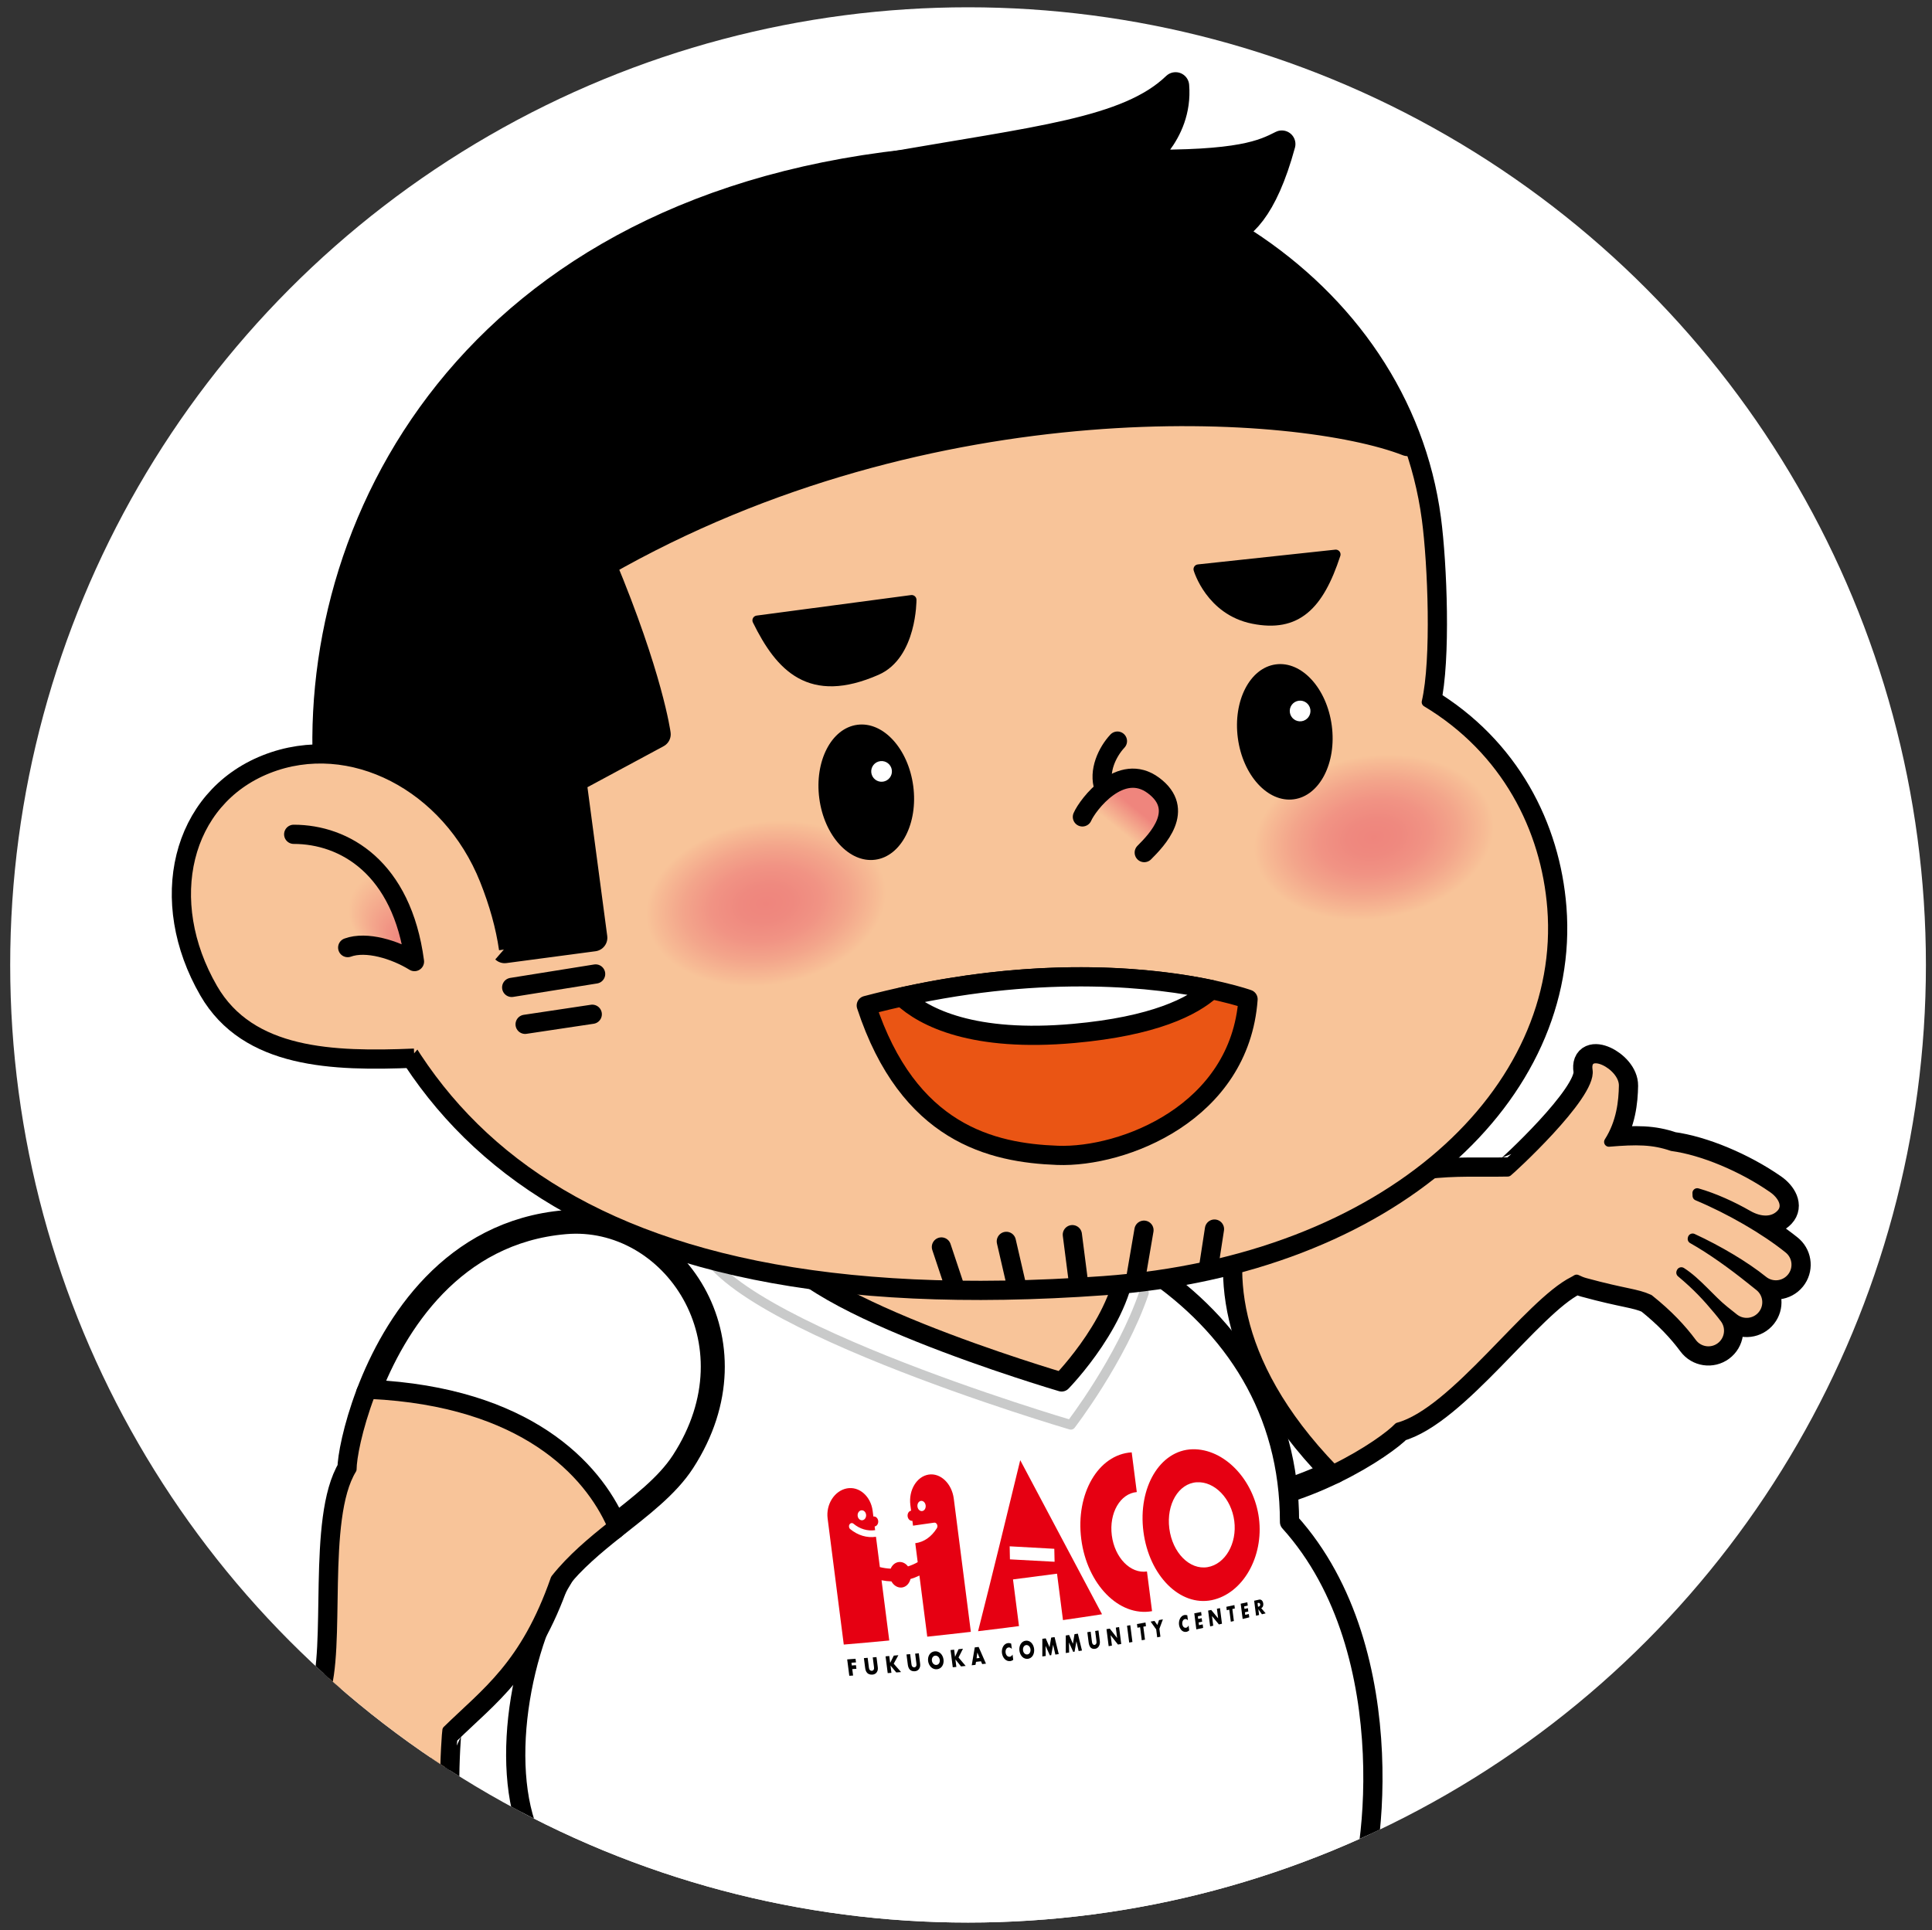 <?xml version="1.0" encoding="utf-8"?>
<!-- Generator: Adobe Illustrator 24.1.3, SVG Export Plug-In . SVG Version: 6.00 Build 0)  -->
<svg version="1.1" id="レイヤー_1" xmlns="http://www.w3.org/2000/svg" xmlns:xlink="http://www.w3.org/1999/xlink" x="0px"
	 y="0px" width="201.136px" height="201.001px" viewBox="0 0 201.136 201.001" enable-background="new 0 0 201.136 201.001"
	 xml:space="preserve">
<rect x="0" y="0" width="201.136" height="201.001" fill="#333333" stroke="none"/>
<g>
	<defs>
		<circle id="SVGID_1_" cx="100.782" cy="100.48" r="99.721"/>
	</defs>
	<clipPath id="SVGID_2_">
		<use xlink:href="#SVGID_1_"  overflow="visible"/>
	</clipPath>
	<circle clip-path="url(#SVGID_2_)" fill="#FFFFFF" cx="100.782" cy="100.48" r="99.721"/>
	<g clip-path="url(#SVGID_2_)">
		<g>
			<path fill="none" stroke="#000000" stroke-width="3" stroke-linecap="round" stroke-linejoin="round" stroke-miterlimit="10" d="
				M138.824,153.006c-6.93,3.382-17.792,6.161-26.892-1.036c-8.62-6.818-6.304-22.601,8.039-26.133
				c2.936-0.723,6.348-0.334,9.904-0.041C127.882,131.441,127.695,141.497,138.824,153.006z"/>
			<path fill="#FFFFFF" d="M138.824,153.006c-6.93,3.382-17.792,6.161-26.892-1.036c-8.62-6.818-6.304-22.601,8.039-26.133
				c2.936-0.723,6.348-0.334,9.904-0.041C127.882,131.441,127.695,141.497,138.824,153.006z"/>
			<path fill="none" stroke="#000000" stroke-width="2" stroke-linecap="round" stroke-linejoin="round" stroke-miterlimit="10" d="
				M138.824,153.006c-6.93,3.382-17.792,6.161-26.892-1.036c-8.62-6.818-6.304-22.601,8.039-26.133
				c2.936-0.723,6.348-0.334,9.904-0.041C127.882,131.441,127.695,141.497,138.824,153.006z"/>
		</g>
		<g>
			<path fill="none" stroke="#000000" stroke-width="3" stroke-linejoin="round" stroke-miterlimit="10" d="M183.547,133.347
				c-1.864-1.506-4.665-3.168-7.332-4.398c-0.005,0.02-0.009,0.041-0.014,0.061c2.009,1.126,4.247,2.759,5.95,4.124
				c0.37,0.297,0.708,0.568,1.002,0.799c0.051,0.04,0.1,0.082,0.146,0.125c0.794,0.746,0.9,1.987,0.215,2.86
				c-0.724,0.924-2.06,1.086-2.984,0.362c-0.306-0.239-0.656-0.521-1.04-0.829c-1.415-1.134-2.84-2.972-4.449-3.99
				c-0.009,0.021-0.018,0.041-0.026,0.062c1.695,1.416,2.714,2.53,3.881,3.93c0.243,0.292,0.468,0.575,0.671,0.85
				c0.699,0.943,0.5,2.274-0.443,2.975c-0.943,0.699-2.275,0.503-2.974-0.443c-1.09-1.469-2.463-2.946-4.469-4.548
				c-1.337-0.616-2.506-0.576-6.676-1.718c-0.285-0.078-0.574-0.196-0.866-0.339c-0.105,0.065-0.208,0.13-0.326,0.189
				c-4.663,2.332-12.389,13.627-18.23,15.211c-0.759,0.809-3.26,2.67-6.76,4.377c-11.129-11.509-10.943-21.564-8.949-27.21
				c2.661,0.22,5.403,0.385,8.086-0.013c8.477-4.429,13.329-3.649,19.006-3.765c0.067-0.001,8.751-7.923,8.339-10.547
				c-0.412-2.625,3.774-0.622,3.735,1.585c-0.028,1.606-0.234,3.808-1.541,5.856c2.884-0.242,4.586-0.232,6.562,0.443
				c0.004,0.001,0.009,0.005,0.014,0.007c3.176,0.424,7.338,2.171,10.499,4.373c0.964,0.671,1.65,1.82,0.845,2.677
				c-0.804,0.856-2.123,0.876-3.448,0.117c-1.626-0.932-3.489-1.783-5.276-2.298c0.009,0.095,0.007,0.197,0.013,0.293
				c3.363,1.406,7.06,3.537,9.511,5.518c0.042,0.034,0.082,0.069,0.121,0.106c0.803,0.755,0.9,2.012,0.196,2.883
				C185.799,133.943,184.461,134.085,183.547,133.347"/>
			<path fill="#F8C499" d="M183.547,133.347c-1.864-1.506-4.665-3.168-7.332-4.398c-0.005,0.02-0.009,0.041-0.014,0.061
				c2.009,1.126,4.247,2.759,5.95,4.124c0.37,0.297,0.708,0.568,1.002,0.799c0.051,0.04,0.1,0.082,0.146,0.125
				c0.794,0.746,0.9,1.987,0.215,2.86c-0.724,0.924-2.06,1.086-2.984,0.362c-0.306-0.239-0.656-0.521-1.04-0.829
				c-1.415-1.134-2.84-2.972-4.449-3.99c-0.009,0.021-0.018,0.041-0.026,0.062c1.695,1.416,2.714,2.53,3.881,3.93
				c0.243,0.292,0.468,0.575,0.671,0.85c0.699,0.943,0.5,2.274-0.443,2.975c-0.943,0.699-2.275,0.503-2.974-0.443
				c-1.09-1.469-2.463-2.946-4.469-4.548c-1.337-0.616-2.506-0.576-6.676-1.718c-0.285-0.078-0.574-0.196-0.866-0.339
				c-0.105,0.065-0.208,0.13-0.326,0.189c-4.663,2.332-12.389,13.627-18.23,15.211c-0.759,0.809-3.26,2.67-6.76,4.377
				c-11.129-11.509-10.943-21.564-8.949-27.21c2.661,0.22,5.403,0.385,8.086-0.013c8.477-4.429,13.329-3.649,19.006-3.765
				c0.067-0.001,8.751-7.923,8.339-10.547c-0.412-2.625,3.774-0.622,3.735,1.585c-0.028,1.606-0.234,3.808-1.541,5.856
				c2.884-0.242,4.586-0.232,6.562,0.443c0.004,0.001,0.009,0.005,0.014,0.007c3.176,0.424,7.338,2.171,10.499,4.373
				c0.964,0.671,1.65,1.82,0.845,2.677c-0.804,0.856-2.123,0.876-3.448,0.117c-1.626-0.932-3.489-1.783-5.276-2.298
				c0.009,0.095,0.007,0.197,0.013,0.293c3.363,1.406,7.06,3.537,9.511,5.518c0.042,0.034,0.082,0.069,0.121,0.106
				c0.803,0.755,0.9,2.012,0.196,2.883C185.799,133.943,184.461,134.085,183.547,133.347"/>
			<path fill="none" stroke="#000000" stroke-linejoin="round" stroke-miterlimit="10" d="M183.547,133.347
				c-1.864-1.506-4.665-3.168-7.332-4.398c-0.005,0.02-0.009,0.041-0.014,0.061c2.009,1.126,4.247,2.759,5.95,4.124
				c0.37,0.297,0.708,0.568,1.002,0.799c0.051,0.04,0.1,0.082,0.146,0.125c0.794,0.746,0.9,1.987,0.215,2.86
				c-0.724,0.924-2.06,1.086-2.984,0.362c-0.306-0.239-0.656-0.521-1.04-0.829c-1.415-1.134-2.84-2.972-4.449-3.99
				c-0.009,0.021-0.018,0.041-0.026,0.062c1.695,1.416,2.714,2.53,3.881,3.93c0.243,0.292,0.468,0.575,0.671,0.85
				c0.699,0.943,0.5,2.274-0.443,2.975c-0.943,0.699-2.275,0.503-2.974-0.443c-1.09-1.469-2.463-2.946-4.469-4.548
				c-1.337-0.616-2.506-0.576-6.676-1.718c-0.285-0.078-0.574-0.196-0.866-0.339c-0.105,0.065-0.208,0.13-0.326,0.189
				c-4.663,2.332-12.389,13.627-18.23,15.211c-0.759,0.809-3.26,2.67-6.76,4.377c-11.129-11.509-10.943-21.564-8.949-27.21
				c2.661,0.22,5.403,0.385,8.086-0.013c8.477-4.429,13.329-3.649,19.006-3.765c0.067-0.001,8.751-7.923,8.339-10.547
				c-0.412-2.625,3.774-0.622,3.735,1.585c-0.028,1.606-0.234,3.808-1.541,5.856c2.884-0.242,4.586-0.232,6.562,0.443
				c0.004,0.001,0.009,0.005,0.014,0.007c3.176,0.424,7.338,2.171,10.499,4.373c0.964,0.671,1.65,1.82,0.845,2.677
				c-0.804,0.856-2.123,0.876-3.448,0.117c-1.626-0.932-3.489-1.783-5.276-2.298c0.009,0.095,0.007,0.197,0.013,0.293
				c3.363,1.406,7.06,3.537,9.511,5.518c0.042,0.034,0.082,0.069,0.121,0.106c0.803,0.755,0.9,2.012,0.196,2.883
				C185.799,133.943,184.461,134.085,183.547,133.347"/>
		</g>
	</g>
	
		<path clip-path="url(#SVGID_2_)" fill="#FFFFFF" stroke="#000000" stroke-width="2" stroke-linejoin="round" stroke-miterlimit="10" d="
		M87.972,123.344c22.927,0.007,46.277,11.896,46.277,35.145c12.274,13.599,8.544,37.382,6.57,39.844
		c-16.231,20.25-77.786,10.111-85.519-6.895c-3.492-7.678-0.968-21.475,4.367-28.647C64.927,155.722,44.964,123.33,87.972,123.344"
		/>
	
		<path clip-path="url(#SVGID_2_)" fill="#F8C499" stroke="#000000" stroke-width="2" stroke-linejoin="round" stroke-miterlimit="10" d="
		M80.925,128.787c0,6.433,29.6,15.117,29.6,15.117s6.747-6.881,6.747-13.314c-12.233-4.893-8.166-13.45-18.193-13.45
		C89.053,117.14,80.925,122.354,80.925,128.787z"/>
	
		<path clip-path="url(#SVGID_2_)" fill="none" stroke="#C9CACA" stroke-linecap="round" stroke-linejoin="round" stroke-miterlimit="10" d="
		M72.789,128.609c0,8.409,38.693,19.761,38.693,19.761s5.23-6.771,7.612-13.728"/>
	<g clip-path="url(#SVGID_2_)">
		<g>
			<path d="M89.118,173.109c-0.158,0.012-0.317,0.023-0.475,0.035c0.012,0.095,0.024,0.19,0.036,0.285
				c0.144-0.01,0.288-0.02,0.432-0.031c0.016,0.126,0.032,0.252,0.048,0.378c-0.144,0.01-0.288,0.02-0.432,0.03
				c0.029,0.224,0.057,0.448,0.086,0.672c-0.131,0.008-0.263,0.017-0.395,0.025c-0.073-0.569-0.146-1.137-0.219-1.706
				c0.29-0.021,0.58-0.043,0.869-0.065C89.085,172.857,89.101,172.983,89.118,173.109z"/>
			<path d="M90.33,172.632c0.044,0.341,0.087,0.683,0.131,1.024c0.009,0.073,0.026,0.184,0.111,0.261
				c0.051,0.046,0.128,0.075,0.196,0.07c0.068-0.005,0.133-0.041,0.171-0.089c0.079-0.098,0.06-0.225,0.048-0.321
				c-0.042-0.329-0.084-0.659-0.127-0.988c0.13-0.011,0.259-0.021,0.389-0.032c0.043,0.333,0.085,0.665,0.128,0.998
				c0.023,0.182,0.041,0.373-0.097,0.575c-0.107,0.158-0.256,0.237-0.468,0.252c-0.237,0.017-0.419-0.065-0.526-0.172
				c-0.152-0.154-0.196-0.372-0.22-0.556c-0.042-0.33-0.085-0.66-0.127-0.99C90.07,172.653,90.2,172.643,90.33,172.632z"/>
			<path d="M92.671,173.166c0.127-0.254,0.254-0.508,0.38-0.763c0.159-0.014,0.317-0.028,0.476-0.042
				c-0.161,0.295-0.322,0.59-0.483,0.883c0.254,0.289,0.508,0.58,0.762,0.871c-0.166,0.014-0.332,0.027-0.498,0.04
				c-0.2-0.24-0.401-0.479-0.601-0.718c0.032,0.253,0.065,0.505,0.097,0.758c-0.129,0.01-0.258,0.02-0.387,0.03
				c-0.075-0.582-0.149-1.164-0.224-1.747c0.129-0.011,0.258-0.022,0.386-0.033C92.609,172.685,92.64,172.925,92.671,173.166z"/>
			<path d="M94.755,172.248c0.045,0.349,0.089,0.698,0.134,1.046c0.009,0.074,0.026,0.188,0.11,0.266
				c0.051,0.046,0.126,0.075,0.192,0.069c0.066-0.006,0.13-0.044,0.167-0.093c0.076-0.101,0.057-0.231,0.045-0.329
				c-0.043-0.336-0.086-0.673-0.129-1.009c0.127-0.012,0.254-0.024,0.38-0.036c0.043,0.339,0.087,0.679,0.13,1.018
				c0.024,0.186,0.042,0.381-0.091,0.589c-0.104,0.163-0.249,0.245-0.456,0.263c-0.232,0.02-0.41-0.061-0.515-0.17
				c-0.15-0.156-0.194-0.379-0.218-0.567c-0.043-0.338-0.087-0.675-0.13-1.013C94.5,172.272,94.628,172.26,94.755,172.248z"/>
			<path d="M98.086,173.501c-0.126,0.189-0.323,0.3-0.539,0.321c-0.216,0.021-0.437-0.05-0.608-0.21
				c-0.178-0.167-0.285-0.408-0.315-0.642c-0.031-0.237,0.012-0.495,0.144-0.689c0.126-0.188,0.324-0.3,0.54-0.322
				c0.215-0.022,0.436,0.047,0.606,0.206c0.177,0.163,0.283,0.408,0.314,0.647C98.259,173.047,98.217,173.304,98.086,173.501
				 M97.09,172.578c-0.067,0.101-0.087,0.236-0.071,0.361c0.02,0.158,0.095,0.261,0.158,0.32c0.08,0.076,0.186,0.125,0.313,0.113
				c0.129-0.012,0.217-0.078,0.274-0.168c0.057-0.09,0.091-0.218,0.074-0.354c-0.018-0.139-0.084-0.257-0.161-0.331
				c-0.093-0.085-0.21-0.123-0.31-0.112C97.262,172.418,97.156,172.474,97.09,172.578"/>
			<path d="M99.429,172.526c0.121-0.263,0.241-0.526,0.362-0.789c0.153-0.017,0.307-0.034,0.46-0.051
				c-0.153,0.305-0.307,0.609-0.461,0.913c0.248,0.292,0.495,0.585,0.742,0.878c-0.16,0.017-0.321,0.034-0.481,0.051
				c-0.195-0.242-0.391-0.484-0.587-0.726c0.033,0.259,0.066,0.518,0.1,0.777c-0.124,0.013-0.249,0.026-0.374,0.039
				c-0.077-0.597-0.153-1.195-0.23-1.792c0.125-0.013,0.249-0.027,0.373-0.04C99.365,172.033,99.397,172.279,99.429,172.526z"/>
			<path d="M102.128,172.993c-0.172,0.02-0.344,0.039-0.516,0.059c-0.019,0.104-0.038,0.209-0.057,0.313
				c-0.13,0.015-0.261,0.029-0.391,0.043c0.106-0.62,0.211-1.24,0.316-1.861c0.134-0.015,0.268-0.031,0.403-0.047
				c0.255,0.58,0.51,1.16,0.764,1.74c-0.131,0.015-0.262,0.03-0.393,0.045C102.212,173.188,102.17,173.091,102.128,172.993z
				 M101.984,172.648c-0.078-0.188-0.156-0.377-0.234-0.565c-0.027,0.2-0.054,0.401-0.081,0.601
				C101.774,172.672,101.879,172.66,101.984,172.648z"/>
			<path d="M105.486,172.845c-0.136,0.086-0.212,0.118-0.302,0.129c-0.243,0.031-0.441-0.071-0.576-0.203
				c-0.159-0.159-0.266-0.396-0.297-0.631c-0.033-0.257,0.022-0.511,0.127-0.692c0.103-0.178,0.275-0.32,0.492-0.348
				c0.067-0.009,0.177-0.009,0.338,0.051c0.024,0.187,0.048,0.374,0.072,0.56c-0.141-0.172-0.28-0.165-0.341-0.157
				c-0.105,0.013-0.179,0.064-0.236,0.151c-0.073,0.114-0.09,0.259-0.074,0.386c0.016,0.124,0.073,0.258,0.158,0.338
				c0.07,0.066,0.173,0.105,0.276,0.092c0.054-0.007,0.188-0.032,0.292-0.23C105.439,172.475,105.463,172.66,105.486,172.845z"/>
			<path d="M107.526,172.395c-0.118,0.195-0.305,0.314-0.51,0.341c-0.205,0.027-0.416-0.038-0.58-0.195
				c-0.171-0.165-0.274-0.407-0.305-0.645c-0.031-0.241,0.007-0.505,0.132-0.705c0.119-0.194,0.306-0.313,0.512-0.34
				c0.205-0.027,0.416,0.038,0.579,0.195c0.17,0.161,0.273,0.406,0.304,0.647C107.687,171.93,107.649,172.191,107.526,172.395
				 M106.57,171.485c-0.063,0.105-0.081,0.242-0.065,0.369c0.02,0.16,0.093,0.263,0.153,0.321c0.077,0.075,0.178,0.122,0.298,0.106
				c0.122-0.016,0.206-0.085,0.26-0.178c0.053-0.093,0.085-0.223,0.067-0.361c-0.018-0.141-0.082-0.259-0.156-0.331
				c-0.089-0.084-0.201-0.119-0.296-0.106C106.733,171.318,106.633,171.378,106.57,171.485"/>
			<path d="M108.515,172.489c0-0.612,0.001-1.223,0.001-1.835c0.117-0.016,0.234-0.033,0.351-0.049
				c0.133,0.307,0.266,0.615,0.4,0.922c0.057-0.334,0.113-0.668,0.169-1.002c0.118-0.017,0.236-0.034,0.353-0.05
				c0.145,0.59,0.289,1.179,0.434,1.768c-0.117,0.017-0.235,0.035-0.353,0.052c-0.078-0.34-0.155-0.681-0.233-1.021
				c-0.065,0.361-0.131,0.722-0.196,1.083c-0.047,0.007-0.094,0.014-0.141,0.02c-0.149-0.331-0.299-0.661-0.448-0.992
				c0.005,0.351,0.011,0.702,0.016,1.054C108.751,172.456,108.633,172.473,108.515,172.489z"/>
			<path d="M110.958,172.134c0-0.61,0-1.219-0.001-1.829c0.116-0.017,0.231-0.034,0.346-0.051c0.132,0.305,0.264,0.61,0.395,0.915
				c0.055-0.333,0.111-0.666,0.166-0.999c0.116-0.017,0.232-0.035,0.349-0.053c0.143,0.586,0.287,1.171,0.43,1.756
				c-0.116,0.018-0.232,0.037-0.348,0.055c-0.077-0.338-0.154-0.676-0.231-1.015c-0.064,0.36-0.128,0.72-0.193,1.081
				c-0.046,0.007-0.093,0.014-0.139,0.021c-0.148-0.328-0.296-0.656-0.444-0.985c0.006,0.35,0.011,0.7,0.017,1.05
				C111.19,172.099,111.074,172.117,110.958,172.134z"/>
			<path d="M113.546,169.912c0.045,0.351,0.09,0.703,0.135,1.054c0.01,0.075,0.026,0.189,0.103,0.264
				c0.046,0.044,0.115,0.069,0.174,0.059c0.06-0.01,0.118-0.052,0.15-0.103c0.068-0.106,0.049-0.237,0.036-0.335
				c-0.043-0.338-0.087-0.675-0.13-1.013c0.115-0.018,0.23-0.036,0.344-0.055c0.044,0.34,0.087,0.68,0.131,1.019
				c0.024,0.186,0.043,0.382-0.075,0.6c-0.092,0.17-0.222,0.263-0.41,0.293c-0.209,0.034-0.372-0.038-0.469-0.142
				c-0.138-0.15-0.181-0.375-0.205-0.564c-0.044-0.341-0.087-0.682-0.131-1.024C113.315,169.948,113.43,169.93,113.546,169.912z"/>
			<path d="M115.421,171.418c-0.076-0.59-0.151-1.18-0.227-1.77c0.114-0.019,0.228-0.037,0.342-0.056
				c0.256,0.326,0.512,0.65,0.767,0.974c-0.046-0.359-0.092-0.719-0.138-1.078c0.114-0.019,0.227-0.038,0.34-0.057
				c0.075,0.586,0.15,1.173,0.225,1.759c-0.113,0.02-0.227,0.04-0.34,0.06c-0.255-0.323-0.511-0.647-0.767-0.972
				c0.046,0.36,0.092,0.721,0.138,1.081C115.65,171.379,115.535,171.399,115.421,171.418z"/>
			<path d="M117.895,170.983c-0.113,0.02-0.225,0.041-0.338,0.061c-0.075-0.584-0.15-1.168-0.224-1.752
				c0.113-0.019,0.226-0.039,0.338-0.058C117.745,169.817,117.82,170.4,117.895,170.983z"/>
			<path d="M119.029,169.389c0.058,0.451,0.116,0.902,0.173,1.353c-0.112,0.021-0.223,0.042-0.335,0.063
				c-0.058-0.452-0.116-0.904-0.174-1.356c-0.092,0.016-0.184,0.033-0.276,0.049c-0.016-0.128-0.033-0.256-0.049-0.384
				c0.296-0.052,0.592-0.104,0.887-0.156c0.016,0.127,0.033,0.255,0.049,0.382C119.213,169.356,119.121,169.372,119.029,169.389z"/>
			<path d="M120.368,169.673c-0.193-0.27-0.386-0.54-0.579-0.812c0.133-0.024,0.266-0.048,0.399-0.072
				c0.101,0.142,0.202,0.284,0.302,0.425c0.057-0.171,0.115-0.341,0.172-0.512c0.134-0.025,0.269-0.049,0.403-0.074
				c-0.121,0.327-0.242,0.654-0.363,0.982c0.035,0.275,0.07,0.549,0.106,0.824c-0.111,0.022-0.223,0.043-0.334,0.065
				C120.438,170.224,120.403,169.949,120.368,169.673z"/>
			<path d="M123.807,169.781c-0.122,0.09-0.191,0.125-0.272,0.142c-0.219,0.046-0.398-0.037-0.52-0.152
				c-0.144-0.14-0.242-0.357-0.27-0.578c-0.031-0.241,0.018-0.485,0.112-0.661c0.092-0.174,0.247-0.317,0.443-0.355
				c0.06-0.012,0.161-0.018,0.306,0.028c0.022,0.174,0.044,0.347,0.067,0.521c-0.128-0.153-0.254-0.138-0.309-0.127
				c-0.095,0.019-0.161,0.071-0.213,0.156c-0.065,0.111-0.081,0.249-0.065,0.368c0.015,0.116,0.067,0.238,0.144,0.308
				c0.064,0.057,0.157,0.088,0.249,0.068c0.049-0.01,0.169-0.042,0.262-0.235C123.763,169.437,123.785,169.609,123.807,169.781z"/>
			<path d="M125.092,168.227c-0.128,0.026-0.257,0.052-0.386,0.078c0.012,0.092,0.024,0.184,0.035,0.277
				c0.122-0.025,0.243-0.05,0.365-0.075c0.016,0.122,0.031,0.244,0.047,0.365c-0.122,0.026-0.243,0.051-0.365,0.076
				c0.012,0.096,0.024,0.191,0.037,0.287c0.129-0.027,0.257-0.054,0.385-0.082c0.016,0.122,0.031,0.244,0.047,0.365
				c-0.236,0.051-0.473,0.102-0.709,0.152c-0.071-0.556-0.142-1.112-0.214-1.668c0.237-0.047,0.474-0.094,0.711-0.142
				C125.061,167.983,125.076,168.105,125.092,168.227z"/>
			<path d="M125.986,169.36c-0.07-0.549-0.141-1.097-0.211-1.646c0.107-0.022,0.215-0.044,0.322-0.066
				c0.24,0.294,0.481,0.586,0.72,0.875c-0.043-0.333-0.085-0.665-0.128-0.998c0.107-0.022,0.214-0.044,0.32-0.067
				c0.069,0.542,0.139,1.084,0.208,1.625c-0.106,0.024-0.213,0.048-0.32,0.072c-0.239-0.288-0.479-0.579-0.72-0.872
				c0.043,0.335,0.086,0.669,0.129,1.004C126.201,169.312,126.094,169.336,125.986,169.36z"/>
			<path d="M128.296,167.55c0.053,0.417,0.107,0.833,0.16,1.25c-0.106,0.025-0.211,0.049-0.317,0.074
				c-0.054-0.418-0.107-0.836-0.161-1.254c-0.087,0.019-0.174,0.038-0.261,0.056c-0.015-0.119-0.03-0.237-0.046-0.356
				c0.281-0.059,0.56-0.119,0.84-0.179c0.015,0.117,0.03,0.235,0.045,0.352C128.469,167.512,128.383,167.531,128.296,167.55z"/>
			<path d="M129.901,167.194c-0.125,0.028-0.25,0.056-0.375,0.084c0.011,0.088,0.022,0.175,0.034,0.263
				c0.118-0.027,0.237-0.054,0.355-0.081c0.015,0.116,0.03,0.231,0.044,0.347c-0.118,0.028-0.236,0.055-0.354,0.082
				c0.012,0.091,0.023,0.182,0.035,0.272c0.125-0.029,0.25-0.059,0.374-0.088c0.015,0.116,0.03,0.231,0.044,0.347
				c-0.229,0.055-0.459,0.11-0.689,0.165c-0.068-0.529-0.135-1.057-0.203-1.586c0.231-0.05,0.461-0.101,0.691-0.151
				C129.872,166.963,129.886,167.079,129.901,167.194z"/>
			<path d="M131.055,166.58c0.09-0.02,0.208-0.028,0.311,0.07c0.08,0.075,0.131,0.201,0.147,0.323
				c0.017,0.132-0.004,0.255-0.054,0.344c-0.039,0.069-0.098,0.119-0.152,0.146c0.152,0.181,0.305,0.361,0.457,0.539
				c-0.129,0.032-0.257,0.064-0.386,0.096c-0.125-0.173-0.25-0.347-0.375-0.522c0.025,0.199,0.051,0.397,0.076,0.596
				c-0.104,0.026-0.208,0.051-0.312,0.077c-0.067-0.52-0.133-1.039-0.2-1.559C130.729,166.653,130.892,166.617,131.055,166.58z
				 M130.969,167.315c0.02-0.005,0.04-0.009,0.06-0.014c0.047-0.011,0.111-0.043,0.143-0.098c0.02-0.036,0.029-0.09,0.023-0.139
				c-0.006-0.046-0.027-0.094-0.058-0.12c-0.034-0.03-0.089-0.042-0.157-0.026c-0.02,0.005-0.04,0.009-0.06,0.014
				C130.936,167.059,130.952,167.187,130.969,167.315z"/>
		</g>
		<g>
			<path fill="#E60012" d="M96.684,153.551c-1.245,0.193-2.106,1.623-1.909,3.162c0.026,0.199,0.051,0.399,0.077,0.598
				c-0.237,0.035-0.398,0.3-0.361,0.59c0.037,0.29,0.259,0.497,0.496,0.463c0.022,0.169,0.043,0.338,0.065,0.507
				c0.001,0,0.001,0,0.002,0c0.738-0.106,1.473-0.211,2.206-0.314c0.116-0.016,0.23,0.057,0.291,0.185
				c0.06,0.128,0.053,0.285-0.017,0.396c-0.58,0.913-1.336,1.434-2.247,1.56c0.04,0.309,0.079,0.618,0.119,0.927
				c0.045,0.349,0.089,0.698,0.134,1.047c-0.323,0.182-0.66,0.33-1.011,0.44c-0.242-0.319-0.599-0.501-0.972-0.452
				c-0.374,0.05-0.675,0.319-0.83,0.688c-0.379-0.015-0.756-0.072-1.127-0.164c-0.044-0.34-0.087-0.681-0.131-1.021
				c-0.091-0.711-0.182-1.423-0.273-2.134c-0.945,0.138-1.9-0.153-2.685-0.804c-0.134-0.111-0.166-0.326-0.071-0.48
				c0.095-0.154,0.28-0.19,0.413-0.078c0.659,0.548,1.46,0.79,2.254,0.672c-0.016-0.128-0.033-0.256-0.049-0.384
				c0.24-0.037,0.406-0.299,0.369-0.586c-0.037-0.287-0.261-0.488-0.501-0.45c-0.025-0.196-0.05-0.392-0.075-0.588
				c-0.195-1.523-1.4-2.583-2.682-2.341c-1.29,0.244-2.195,1.66-2.007,3.131c0.201,1.567,0.401,3.134,0.602,4.701
				c0.143,1.119,0.287,2.238,0.43,3.358c0.217,1.691,0.433,3.382,0.65,5.073c1.591-0.134,3.17-0.275,4.736-0.425
				c-0.223-1.738-0.445-3.476-0.668-5.214c-0.045-0.353-0.09-0.705-0.136-1.058c0.34,0.067,0.684,0.107,1.029,0.119
				c0.234,0.424,0.653,0.688,1.092,0.635c0.438-0.053,0.775-0.411,0.893-0.884c0.319-0.094,0.629-0.215,0.929-0.361
				c0.046,0.356,0.091,0.711,0.137,1.067c0.226,1.766,0.453,3.533,0.679,5.299c1.525-0.161,3.037-0.329,4.538-0.504
				c-0.229-1.786-0.458-3.572-0.686-5.358c-0.151-1.182-0.303-2.364-0.454-3.546c-0.212-1.655-0.424-3.31-0.636-4.965
				C99.094,154.493,97.922,153.36,96.684,153.551 M96.009,157.349c-0.235,0.034-0.457-0.174-0.494-0.465
				c-0.037-0.291,0.123-0.556,0.359-0.591c0.235-0.035,0.456,0.173,0.493,0.465C96.405,157.05,96.244,157.315,96.009,157.349
				 M89.661,157.275c0.241-0.04,0.467,0.158,0.503,0.443c0.037,0.285-0.13,0.547-0.371,0.586c-0.242,0.039-0.467-0.159-0.504-0.443
				C89.253,157.578,89.419,157.315,89.661,157.275"/>
			<path fill="#E60012" d="M105.461,164.469c1.54-0.198,3.068-0.397,4.584-0.597c0.206,1.61,0.413,3.221,0.619,4.831
				c1.366-0.196,2.721-0.398,4.066-0.607c-2.805-5.267-5.65-10.662-8.516-16.044c-1.44,5.934-2.896,11.918-4.389,17.808
				c1.43-0.17,2.85-0.347,4.259-0.531C105.876,167.709,105.668,166.089,105.461,164.469z M105.114,161.021
				c1.56,0.083,3.109,0.17,4.647,0.258c0.01,0.45,0.02,0.9,0.03,1.35c-1.538-0.083-3.088-0.168-4.649-0.25
				C105.133,161.926,105.124,161.474,105.114,161.021z"/>
			<path fill="#E60012" d="M119.408,163.641c-1.716,0.256-3.362-1.431-3.66-3.759c-0.298-2.328,0.871-4.356,2.601-4.511
				c-0.177-1.378-0.353-2.757-0.53-4.135c-3.487,0.213-5.857,4.317-5.252,9.033c0.604,4.717,3.936,8.117,7.371,7.506
				C119.761,166.397,119.584,165.019,119.408,163.641z"/>
			<path fill="#E60012" d="M124.581,154.352c1.868-0.119,3.619,1.703,3.918,4.036c0.299,2.334-0.942,4.493-2.786,4.802
				c-1.862,0.309-3.655-1.501-3.978-4.022C121.412,156.647,122.695,154.475,124.581,154.352 M124.141,150.915
				c-3.387,0.095-5.689,3.99-5.102,8.571c0.587,4.582,3.803,7.816,7.115,7.14c3.253-0.682,5.423-4.536,4.912-8.526
				C130.554,154.11,127.472,150.838,124.141,150.915"/>
		</g>
	</g>
	<g clip-path="url(#SVGID_2_)">
		<g>
			<path fill="none" stroke="#000000" stroke-width="3" stroke-linecap="round" stroke-linejoin="round" stroke-miterlimit="10" d="
				M38.555,145.174c2.735-7.21,8.749-16.673,20.309-17.658c10.951-0.933,20.069,12.156,12.034,24.551
				c-1.645,2.537-4.398,4.59-7.19,6.811C61.295,153.399,54.546,145.942,38.555,145.174z"/>
			<path fill="#FFFFFF" d="M38.555,145.174c2.735-7.21,8.749-16.673,20.309-17.658c10.951-0.933,20.069,12.156,12.034,24.551
				c-1.645,2.537-4.398,4.59-7.19,6.811C61.295,153.399,54.546,145.942,38.555,145.174z"/>
			<path fill="none" stroke="#000000" stroke-width="2" stroke-linecap="round" stroke-linejoin="round" stroke-miterlimit="10" d="
				M38.555,145.174c2.735-7.21,8.749-16.673,20.309-17.658c10.951-0.933,20.069,12.156,12.034,24.551
				c-1.645,2.537-4.398,4.59-7.19,6.811C61.295,153.399,54.546,145.942,38.555,145.174z"/>
		</g>
		<g>
			<path fill="none" stroke="#000000" stroke-width="3" stroke-linejoin="round" stroke-miterlimit="10" d="M19.421,190.123
				c2.39-0.179,5.569-0.885,8.355-1.815c-0.01-0.018-0.021-0.036-0.031-0.054c-2.235,0.555-4.985,0.897-7.16,1.068
				c-0.473,0.037-0.905,0.071-1.277,0.104c-0.065,0.006-0.129,0.009-0.192,0.009c-1.089,0-2.016-0.832-2.115-1.937
				c-0.105-1.169,0.758-2.202,1.927-2.307c0.387-0.035,0.835-0.069,1.325-0.108c1.808-0.142,4.105,0.222,5.974-0.138
				c-0.008-0.021-0.015-0.042-0.023-0.063c-2.205,0.128-3.71,0.014-5.52-0.207c-0.377-0.046-0.735-0.099-1.071-0.16
				c-1.155-0.209-1.922-1.315-1.714-2.471c0.209-1.155,1.314-1.924,2.471-1.713c1.8,0.324,3.812,0.461,6.371,0.255
				c1.396-0.466,2.221-1.296,6.042-3.319c0.261-0.138,0.553-0.25,0.863-0.346c0.032-0.119,0.063-0.237,0.108-0.361
				c1.802-4.892-0.301-18.415,2.872-23.568c-0.001-1.109,0.548-4.178,1.93-7.818c15.991,0.768,22.74,8.224,25.153,13.704
				c-2.09,1.662-4.201,3.419-5.884,5.546c-3.146,9.032-7.216,11.786-11.274,15.757c-0.048,0.047-0.953,11.766,1.144,13.397
				c2.098,1.631-2.325,3.037-3.807,1.402c-1.079-1.19-2.437-2.936-2.886-5.323c-1.936,2.151-3.183,3.309-5.086,4.17
				c-0.004,0.002-0.01,0.003-0.015,0.005c-2.605,1.865-6.835,3.442-10.646,4.001c-1.162,0.171-2.449-0.197-2.449-1.372
				c0-1.174,0.948-2.092,2.433-2.446c1.823-0.434,3.764-1.089,5.419-1.938c-0.071-0.063-0.14-0.139-0.21-0.205
				c-3.414,1.278-7.567,2.256-10.71,2.491c-0.054,0.004-0.107,0.006-0.161,0.006c-1.102,0-2.034-0.85-2.117-1.967
				C17.372,191.231,18.25,190.211,19.421,190.123"/>
			<path fill="#F8C499" d="M19.421,190.123c2.39-0.179,5.569-0.885,8.355-1.815c-0.01-0.018-0.021-0.036-0.031-0.054
				c-2.235,0.555-4.985,0.897-7.16,1.068c-0.473,0.037-0.905,0.071-1.277,0.104c-0.065,0.006-0.129,0.009-0.192,0.009
				c-1.089,0-2.016-0.832-2.115-1.937c-0.105-1.169,0.758-2.202,1.927-2.307c0.387-0.035,0.835-0.069,1.325-0.108
				c1.808-0.142,4.105,0.222,5.974-0.138c-0.008-0.021-0.015-0.042-0.023-0.063c-2.205,0.128-3.71,0.014-5.52-0.207
				c-0.377-0.046-0.735-0.099-1.071-0.16c-1.155-0.209-1.922-1.315-1.714-2.471c0.209-1.155,1.314-1.924,2.471-1.713
				c1.8,0.324,3.812,0.461,6.371,0.255c1.396-0.466,2.221-1.296,6.042-3.319c0.261-0.138,0.553-0.25,0.863-0.346
				c0.032-0.119,0.063-0.237,0.108-0.361c1.802-4.892-0.301-18.415,2.872-23.568c-0.001-1.109,0.548-4.178,1.93-7.818
				c15.991,0.768,22.74,8.224,25.153,13.704c-2.09,1.662-4.201,3.419-5.884,5.546c-3.146,9.032-7.216,11.786-11.274,15.757
				c-0.048,0.047-0.953,11.766,1.144,13.397c2.098,1.631-2.325,3.037-3.807,1.402c-1.079-1.19-2.437-2.936-2.886-5.323
				c-1.936,2.151-3.183,3.309-5.086,4.17c-0.004,0.002-0.01,0.003-0.015,0.005c-2.605,1.865-6.835,3.442-10.646,4.001
				c-1.162,0.171-2.449-0.197-2.449-1.372c0-1.174,0.948-2.092,2.433-2.446c1.823-0.434,3.764-1.089,5.419-1.938
				c-0.071-0.063-0.14-0.139-0.21-0.205c-3.414,1.278-7.567,2.256-10.71,2.491c-0.054,0.004-0.107,0.006-0.161,0.006
				c-1.102,0-2.034-0.85-2.117-1.967C17.372,191.231,18.25,190.211,19.421,190.123"/>
			<path fill="none" stroke="#000000" stroke-linejoin="round" stroke-miterlimit="10" d="M19.421,190.123
				c2.39-0.179,5.569-0.885,8.355-1.815c-0.01-0.018-0.021-0.036-0.031-0.054c-2.235,0.555-4.985,0.897-7.16,1.068
				c-0.473,0.037-0.905,0.071-1.277,0.104c-0.065,0.006-0.129,0.009-0.192,0.009c-1.089,0-2.016-0.832-2.115-1.937
				c-0.105-1.169,0.758-2.202,1.927-2.307c0.387-0.035,0.835-0.069,1.325-0.108c1.808-0.142,4.105,0.222,5.974-0.138
				c-0.008-0.021-0.015-0.042-0.023-0.063c-2.205,0.128-3.71,0.014-5.52-0.207c-0.377-0.046-0.735-0.099-1.071-0.16
				c-1.155-0.209-1.922-1.315-1.714-2.471c0.209-1.155,1.314-1.924,2.471-1.713c1.8,0.324,3.812,0.461,6.371,0.255
				c1.396-0.466,2.221-1.296,6.042-3.319c0.261-0.138,0.553-0.25,0.863-0.346c0.032-0.119,0.063-0.237,0.108-0.361
				c1.802-4.892-0.301-18.415,2.872-23.568c-0.001-1.109,0.548-4.178,1.93-7.818c15.991,0.768,22.74,8.224,25.153,13.704
				c-2.09,1.662-4.201,3.419-5.884,5.546c-3.146,9.032-7.216,11.786-11.274,15.757c-0.048,0.047-0.953,11.766,1.144,13.397
				c2.098,1.631-2.325,3.037-3.807,1.402c-1.079-1.19-2.437-2.936-2.886-5.323c-1.936,2.151-3.183,3.309-5.086,4.17
				c-0.004,0.002-0.01,0.003-0.015,0.005c-2.605,1.865-6.835,3.442-10.646,4.001c-1.162,0.171-2.449-0.197-2.449-1.372
				c0-1.174,0.948-2.092,2.433-2.446c1.823-0.434,3.764-1.089,5.419-1.938c-0.071-0.063-0.14-0.139-0.21-0.205
				c-3.414,1.278-7.567,2.256-10.71,2.491c-0.054,0.004-0.107,0.006-0.161,0.006c-1.102,0-2.034-0.85-2.117-1.967
				C17.372,191.231,18.25,190.211,19.421,190.123"/>
		</g>
	</g>
	<g id="顔輪郭" clip-path="url(#SVGID_2_)">
		<g>
			<path fill="none" stroke="#000000" stroke-width="3" stroke-linejoin="round" stroke-miterlimit="10" d="M34.489,84.363
				c-3.488-26.236,12.071-60.97,57.656-67.03c27.947-3.715,53.189,12.736,56.38,36.744c0.621,4.669,1.01,14.613-0.015,19.039
				c8.306,4.99,12.43,13.183,13.074,21.439c1.473,18.872-16.805,36.663-46.721,38.826C57.588,137.521,38.558,114.973,34.489,84.363"
				/>
			<path fill="#F8C499" d="M34.489,84.363c-3.488-26.236,12.071-60.97,57.656-67.03c27.947-3.715,53.189,12.736,56.38,36.744
				c0.621,4.669,1.01,14.613-0.015,19.039c8.306,4.99,12.43,13.183,13.074,21.439c1.473,18.872-16.805,36.663-46.721,38.826
				C57.588,137.521,38.558,114.973,34.489,84.363"/>
			<path fill="none" stroke="#000000" stroke-linejoin="round" stroke-miterlimit="10" d="M34.489,84.363
				c-3.488-26.236,12.071-60.97,57.656-67.03c27.947-3.715,53.189,12.736,56.38,36.744c0.621,4.669,1.01,14.613-0.015,19.039
				c8.306,4.99,12.43,13.183,13.074,21.439c1.473,18.872-16.805,36.663-46.721,38.826C57.588,137.521,38.558,114.973,34.489,84.363"
				/>
		</g>
		<path stroke="#000000" stroke-width="2.835" stroke-linecap="round" stroke-linejoin="round" stroke-miterlimit="10" d="
			M92.145,17.334c24.716-3.286,47.305,9.208,54.408,28.747c-11.213-4.372-49.507-7.073-83.865,12.632
			c4.932,11.799,5.722,17.746,5.722,17.746l-8.786,4.731l2.188,16.459l-9.272,1.233l-1.995-10.317l-12.322,12.22
			c-1.8-5.2-2.978-10.737-3.734-16.421C31.001,58.127,46.56,23.394,92.145,17.334z"/>
		<g>
			<path fill="none" stroke="#000000" stroke-width="3" stroke-linejoin="round" stroke-miterlimit="10" d="M52.451,98.881
				c-0.331-2.315-1.013-4.751-1.999-7.223c-3.915-9.819-14.02-15.014-22.57-11.605c-8.55,3.409-11.011,13.715-5.722,22.867
				c3.937,6.811,12.423,7.127,20.952,6.769"/>
			<path fill="#F8C499" d="M52.451,98.881c-0.331-2.315-1.013-4.751-1.999-7.223c-3.915-9.819-14.02-15.014-22.57-11.605
				c-8.55,3.409-11.011,13.715-5.722,22.867c3.937,6.811,12.423,7.127,20.952,6.769"/>
			<path fill="none" stroke="#000000" stroke-linejoin="round" stroke-miterlimit="10" d="M52.451,98.881
				c-0.331-2.315-1.013-4.751-1.999-7.223c-3.915-9.819-14.02-15.014-22.57-11.605c-8.55,3.409-11.011,13.715-5.722,22.867
				c3.937,6.811,12.423,7.127,20.952,6.769"/>
		</g>
		<path stroke="#000000" stroke-width="2.835" stroke-linecap="round" stroke-linejoin="round" stroke-miterlimit="10" d="
			M92.145,17.334c15.736-2.789,25.267-3.618,30.241-8.399c0.417,5.116-3.925,8.06-3.925,8.06c10.714,0.153,13.097-1.04,14.986-1.993
			c-1.885,6.913-4.235,8.88-6.233,9.414C116.001,24.859,92.145,17.334,92.145,17.334z"/>
		
			<radialGradient id="SVGID_3_" cx="59.634" cy="87.192" r="12.58" gradientTransform="matrix(-0.987 0.163 0.11 0.666 192.305 19.39)" gradientUnits="userSpaceOnUse">
			<stop  offset="0" style="stop-color:#EF857D"/>
			<stop  offset="0.224" style="stop-color:#EF897F"/>
			<stop  offset="0.456" style="stop-color:#F19384"/>
			<stop  offset="0.691" style="stop-color:#F3A58B"/>
			<stop  offset="0.928" style="stop-color:#F7BC95"/>
			<stop  offset="1" style="stop-color:#F8C499"/>
		</radialGradient>
		<path fill="url(#SVGID_3_)" d="M156.858,85.014c0.689,5.185-4.956,10.213-12.611,11.231c-7.653,1.017-14.417-2.361-15.106-7.546
			c-0.69-5.186,4.956-10.214,12.611-11.231c0.918-0.122,1.823-0.181,2.708-0.181C150.94,77.287,156.251,80.451,156.858,85.014"/>
		
			<radialGradient id="SVGID_4_" cx="122.907" cy="94.079" r="12.58" gradientTransform="matrix(-0.987 0.163 0.11 0.666 190.705 11.392)" gradientUnits="userSpaceOnUse">
			<stop  offset="0" style="stop-color:#EF857D"/>
			<stop  offset="0.224" style="stop-color:#EF897F"/>
			<stop  offset="0.456" style="stop-color:#F19384"/>
			<stop  offset="0.691" style="stop-color:#F3A58B"/>
			<stop  offset="0.928" style="stop-color:#F7BC95"/>
			<stop  offset="1" style="stop-color:#F8C499"/>
		</radialGradient>
		<path fill="url(#SVGID_4_)" d="M93.585,91.901c0.689,5.185-4.957,10.213-12.61,11.23c-7.655,1.018-14.418-2.36-15.108-7.545
			c-0.688-5.185,4.957-10.214,12.611-11.231c0.918-0.122,1.823-0.181,2.706-0.181C87.667,84.174,92.979,87.338,93.585,91.901"/>
		
			<radialGradient id="SVGID_5_" cx="163.65" cy="92.322" r="6.947" fx="160.682" fy="98.12" gradientTransform="matrix(-1 0 0 1 202.682 0)" gradientUnits="userSpaceOnUse">
			<stop  offset="0" style="stop-color:#EF857D"/>
			<stop  offset="0.166" style="stop-color:#F19484"/>
			<stop  offset="0.497" style="stop-color:#F7BB95"/>
			<stop  offset="0.577" style="stop-color:#F8C499"/>
		</radialGradient>
		
			<path fill="url(#SVGID_5_)" stroke="#000000" stroke-width="2" stroke-linecap="round" stroke-linejoin="round" stroke-miterlimit="10" d="
			M30.576,86.879c5.29,0.002,11.274,3.467,12.574,13.251c-2.031-1.254-5.012-2.166-6.952-1.455"/>
		
			<line fill="none" stroke="#000000" stroke-width="2" stroke-linecap="round" stroke-miterlimit="10" x1="126.436" y1="127.986" x2="125.843" y2="131.838"/>
		
			<line fill="none" stroke="#000000" stroke-width="2" stroke-linecap="round" stroke-miterlimit="10" x1="119.096" y1="128.102" x2="118.28" y2="132.879"/>
		
			<line fill="none" stroke="#000000" stroke-width="2" stroke-linecap="round" stroke-miterlimit="10" x1="111.639" y1="128.568" x2="112.222" y2="133.112"/>
		
			<line fill="none" stroke="#000000" stroke-width="2" stroke-linecap="round" stroke-miterlimit="10" x1="104.766" y1="129.267" x2="105.814" y2="133.811"/>
		
			<line fill="none" stroke="#000000" stroke-width="2" stroke-linecap="round" stroke-miterlimit="10" x1="98.008" y1="129.85" x2="99.29" y2="133.694"/>
		
			<line fill="none" stroke="#000000" stroke-width="2" stroke-linecap="round" stroke-miterlimit="10" x1="61.659" y1="105.617" x2="54.669" y2="106.665"/>
		
			<line fill="none" stroke="#000000" stroke-width="2" stroke-linecap="round" stroke-miterlimit="10" x1="62.009" y1="101.422" x2="53.271" y2="102.821"/>
		
			<linearGradient id="SVGID_6_" gradientUnits="userSpaceOnUse" x1="84.543" y1="84.114" x2="86.925" y2="87.049" gradientTransform="matrix(-1 0 0 1 202.682 0)">
			<stop  offset="0" style="stop-color:#EF857D"/>
			<stop  offset="0.745" style="stop-color:#F8C499"/>
		</linearGradient>
		<path fill="url(#SVGID_6_)" stroke="#000000" stroke-width="2" stroke-linecap="round" stroke-miterlimit="10" d="M119.125,88.782
			c1.311-1.311,4.369-4.456,0.961-6.99c-3.408-2.534-6.849,2.002-7.4,3.273"/>
		<path fill="none" stroke="#000000" stroke-width="2" stroke-linecap="round" stroke-miterlimit="10" d="M116.333,77.172
			c-1.052,1.125-2.014,3.134-1.402,4.882"/>
	</g>
	
		<path clip-path="url(#SVGID_2_)" fill="#EA5514" stroke="#000000" stroke-width="2" stroke-linejoin="round" stroke-miterlimit="10" d="
		M129.931,104.051c0,0-15.717-5.671-39.745,0.652c4.375,13.336,13.061,15.352,19.909,15.606
		C116.943,120.564,129.072,115.876,129.931,104.051z"/>
	
		<path clip-path="url(#SVGID_2_)" fill="#FFFFFF" stroke="#000000" stroke-width="2" stroke-linejoin="round" stroke-miterlimit="10" d="
		M93.917,103.811c15.18-3.352,26.61-1.947,32.203-0.763c-1.956,1.776-5.991,3.815-14.329,4.565
		C101.374,108.55,96.224,105.978,93.917,103.811z"/>
	<g clip-path="url(#SVGID_2_)">
		<path d="M128.869,76.858c0.516,3.88,3.123,6.734,5.823,6.375c2.7-0.359,4.471-3.795,3.956-7.675
			c-0.516-3.88-3.123-6.734-5.823-6.375C130.124,69.543,128.353,72.979,128.869,76.858"/>
		<path fill="#FFFFFF" d="M134.283,74.179c0.079,0.59,0.621,1.005,1.21,0.926c0.59-0.078,1.005-0.62,0.927-1.21
			c-0.079-0.59-0.62-1.005-1.211-0.926C134.619,73.047,134.205,73.589,134.283,74.179"/>
	</g>
	<g clip-path="url(#SVGID_2_)">
		<path d="M85.296,83.149c0.516,3.88,3.123,6.734,5.823,6.375c2.7-0.359,4.471-3.795,3.956-7.675
			c-0.516-3.88-3.123-6.734-5.823-6.375C86.551,75.834,84.78,79.27,85.296,83.149"/>
		<path fill="#FFFFFF" d="M90.71,80.471c0.079,0.59,0.621,1.005,1.21,0.926c0.59-0.078,1.005-0.62,0.927-1.21
			c-0.079-0.59-0.62-1.005-1.211-0.926C91.046,79.339,90.632,79.881,90.71,80.471"/>
	</g>
	<path clip-path="url(#SVGID_2_)" stroke="#000000" stroke-linejoin="round" stroke-miterlimit="10" d="M94.912,62.462
		l-16.079,2.137c2.399,4.874,5.496,8.251,12.43,5.212C94.947,68.202,94.912,62.462,94.912,62.462z"/>
	<path clip-path="url(#SVGID_2_)" stroke="#000000" stroke-linejoin="round" stroke-miterlimit="10" d="M124.754,59.272
		l14.307-1.537c-1.753,5.355-4.073,7.63-8.608,6.721C126.009,63.567,124.754,59.272,124.754,59.272z"/>
</g>
</svg>
